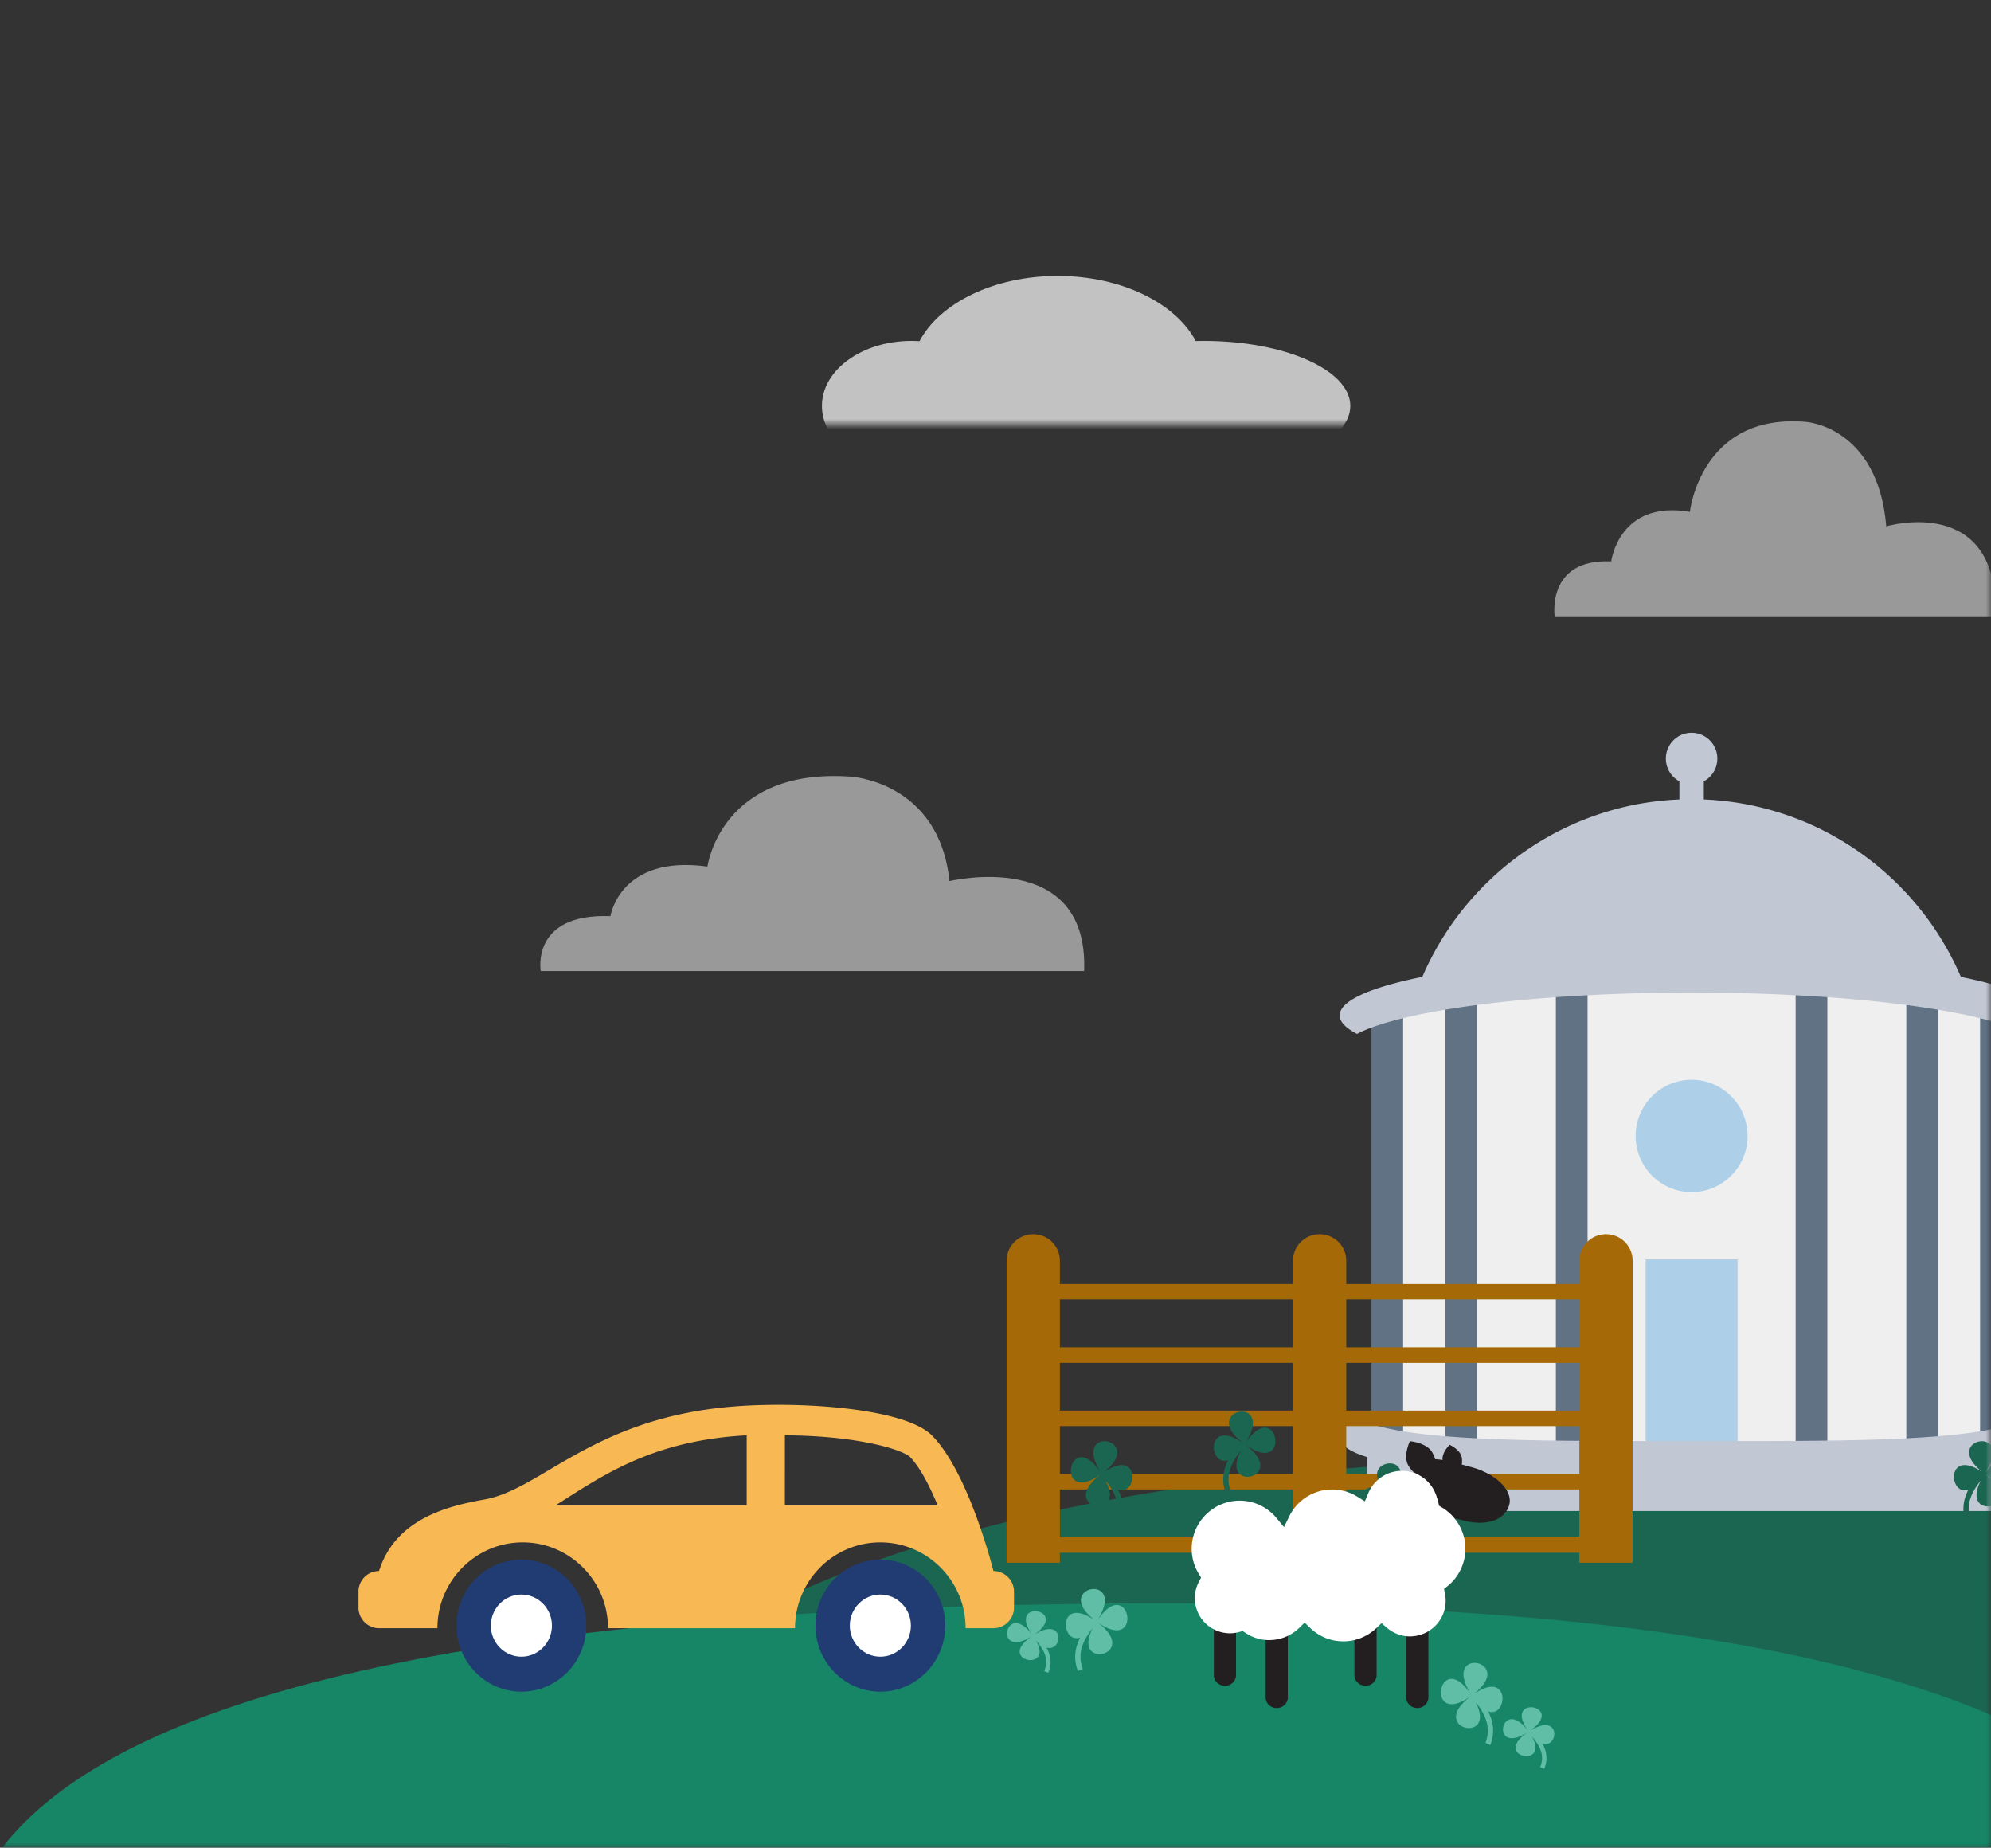<svg xmlns="http://www.w3.org/2000/svg" xmlns:xlink="http://www.w3.org/1999/xlink" width="194" height="180" viewBox="0 0 194 180">
    <rect x="0" y="0" width="194" height="180" fill="#333333" stroke="none"/>
    <defs>
        <path id="a" d="M0 0h194v180H0z"/>
        <path id="c" d="M0 0h53v19H0z"/>
    </defs>
    <g fill="none" fill-rule="evenodd">
        <mask id="b" fill="#fff">
            <use xlink:href="#a"/>
        </mask>
        <g fill="#1B6651" mask="url(#b)">
            <path d="M155.07 141.84c59.147-1.166 94.387 11.834 105.721 39H49.071c11.52-24.834 46.854-37.834 106-39z"/>
        </g>
        <g mask="url(#b)">
            <path fill="#EFEFEF" d="M135.377 97.82l29.658-2.65 29.658 2.65v43.428h-59.316z"/>
            <path fill="#ADCFE7" d="M169.309 122.693v19.839h-8.961v-19.839h8.961zm-4.482-17.501c3.014 0 5.455 2.452 5.455 5.472 0 3.024-2.441 5.472-5.455 5.472-3.01 0-5.451-2.448-5.451-5.472 0-3.02 2.44-5.472 5.45-5.472z"/>
            <path fill="#617285" d="M154.69 93.974v47.567h-3.088V93.974h3.088zm-10.777 0v47.567h-3.092V93.974h3.092zm-7.194 3.858v43.71h-3.087v-43.71h3.087zm41.336-3.858v47.567h-3.092V93.974h3.092zm10.781 0v47.567h-3.088V93.974h3.088zm7.189 3.858v43.71h-3.088v-43.71h3.088z"/>
            <path fill="#C2C7D4" d="M197.43 138.157c1.087.567 1.69 1.172 1.69 1.804 0 .795-.937 1.444-2.634 1.969v5.27h-63.317v-5.27c-1.697-.526-2.634-1.174-2.634-1.969 0-.632.604-1.237 1.69-1.804 4.408 2.309 17.02 2.23 31.987 2.228h.616c15.236 0 28.135.112 32.602-2.228zM164.826 71.385a2.512 2.512 0 0 1 2.51 2.513 2.52 2.52 0 0 1-1.317 2.215v1.77c11.25.462 20.813 7.45 25.05 17.288 5.024 1.01 8.052 2.32 8.052 3.748 0 .632-.604 1.238-1.69 1.804-4.468-2.336-17.367-4.027-32.603-4.027s-28.135 1.691-32.603 4.027c-1.086-.566-1.69-1.172-1.69-1.804 0-1.429 3.028-2.739 8.053-3.753 4.238-9.836 13.8-16.821 25.05-17.283v-1.768a2.52 2.52 0 0 1-1.317-2.217 2.509 2.509 0 0 1 2.505-2.513z"/>
        </g>
        <g fill="#178667" mask="url(#b)">
            <path d="M106.03 156.24c59.146-.718 94.386 7.282 105.72 24H.03c11.52-15.282 46.854-23.282 106-24z"/>
        </g>
        <g fill="#A66907" mask="url(#b)">
            <path d="M131.177 149.76v-4.659h22.714v4.66h-22.714zm0-6.169h22.714v-4.66h-22.714v4.66zm0-6.17h22.714v-4.66h-22.714v4.66zm22.714-10.829v4.66h-22.714v-4.66h22.714zm-50.618 23.169v-4.66h22.713v4.66h-22.713zm0-6.17h22.713v-4.66h-22.712v4.66zm0-6.17h22.713v-4.66h-22.713v4.66zm22.713-10.829v4.66h-22.713v-4.66h22.713zm30.5-6.352a2.585 2.585 0 0 0-2.595 2.574v2.268h-22.714v-2.268a2.584 2.584 0 0 0-2.595-2.574 2.585 2.585 0 0 0-2.596 2.574v2.268h-22.713v-2.268a2.585 2.585 0 0 0-2.595-2.574 2.585 2.585 0 0 0-2.596 2.574V152.24h5.19v-.97h22.714v.97h5.191v-.97h22.714v.97h5.19V122.814a2.584 2.584 0 0 0-2.594-2.574z"/>
        </g>
        <g mask="url(#b)" opacity=".7">
            <g transform="matrix(-1 0 0 1 132.33 22.32)">
                <mask id="d" fill="#fff">
                    <use xlink:href="#c"/>
                </mask>
                <path fill="#FFF" d="M29.272 4.56c6.223 0 11.515 2.656 13.46 6.36.262-.018.529-.027.798-.027 4.812 0 8.713 2.836 8.713 6.334 0 3.497-3.901 6.333-8.713 6.333-2.331 0-4.449-.665-6.012-1.75-2.327 1.102-5.173 1.75-8.246 1.75-2.326 0-4.523-.371-6.463-1.03-2.24.652-4.917 1.03-7.794 1.03C7.14 23.56.757 20.724.757 17.227c0-3.498 6.383-6.334 14.258-6.334.27 0 .54.004.806.01C17.774 7.208 23.06 4.56 29.272 4.56z" mask="url(#d)"/>
            </g>
        </g>
        <g fill="#FFF" mask="url(#b)" opacity=".5">
            <path d="M52.69 94.6s-1.01-5.645 6.79-5.348c0 0 .917-6.017 9.451-4.829 0 0 1.285-9.656 13.948-8.765 0 0 8.625.446 9.635 10.177 0 0 13.58-3.269 13.121 8.765H52.69z"/>
        </g>
        <g fill="#FFF" mask="url(#b)" opacity=".5">
            <path d="M151.484 60.04s-.818-5.645 5.51-5.348c0 0 .744-6.017 7.668-4.829 0 0 1.042-9.656 11.315-8.765 0 0 6.998.446 7.818 10.177 0 0 11.018-3.269 10.646 8.765h-42.957z"/>
        </g>
        <g fill="#5FBEA5" mask="url(#b)">
            <path d="M106.861 157.96c3.138-4.833-4.332-3.48-.321-.225l-.014.015c-3.476-2.273-3.186 2.448-1.275 1.774-.098.193-.18.384-.248.573a3.748 3.748 0 0 0 .033 2.703l.475-.204c-.495-1.291-.199-2.539.964-3.98-2.15 4.154 4.764 2.65.463-.577l-.007-.007c4.593 3.271 3.145-4.98-.07-.073"/>
        </g>
        <g fill="#5FBEA5" mask="url(#b)">
            <path d="M100.622 159.33c-2.615-3.625 3.61-2.61.268-.169l.01.011c2.898-1.705 2.656 1.836 1.064 1.33a3.5 3.5 0 0 1 .206.43 2.55 2.55 0 0 1-.027 2.028l-.396-.153c.412-.968.166-1.904-.803-2.986 1.791 3.117-3.97 1.989-.386-.432l.005-.005c-3.827 2.453-2.62-3.735.059-.054"/>
        </g>
        <g fill="#5FBEA5" mask="url(#b)">
            <path d="M143.391 165.16c-3.137-4.833 4.333-3.48.322-.225l.013.015c3.477-2.273 3.187 2.448 1.276 1.774.098.193.18.384.248.573a3.748 3.748 0 0 1-.033 2.703l-.476-.204c.496-1.291.2-2.539-.963-3.98 2.15 4.154-4.764 2.65-.463-.577l.006-.007c-4.593 3.271-3.144-4.98.07-.073"/>
        </g>
        <g fill="#5FBEA5" mask="url(#b)">
            <path d="M148.941 168.69c-2.614-3.625 3.61-2.61.268-.169l.012.011c2.897-1.705 2.655 1.836 1.062 1.33a3.5 3.5 0 0 1 .207.43 2.55 2.55 0 0 1-.028 2.028l-.396-.153c.413-.968.166-1.904-.803-2.986 1.792 3.117-3.97 1.989-.386-.432l.006-.005c-3.827 2.453-2.62-3.735.058-.054"/>
        </g>
        <g fill="#1B6651" mask="url(#b)">
            <path d="M107.332 143.56c-3.137-4.833 4.332-3.48.322-.225l.013.015c3.477-2.273 3.186 2.448 1.275 1.774.098.193.18.384.248.573a3.748 3.748 0 0 1-.033 2.703l-.475-.204c.495-1.291.199-2.539-.964-3.98 2.15 4.154-4.764 2.65-.463-.577l.007-.007c-4.593 3.271-3.144-4.98.07-.073"/>
        </g>
        <g fill="#1B6651" mask="url(#b)">
            <path d="M121.285 140.68c3.137-4.833-4.332-3.48-.321-.225l-.014.015c-3.477-2.273-3.186 2.448-1.275 1.774-.098.193-.18.384-.248.573a3.748 3.748 0 0 0 .033 2.703l.475-.204c-.495-1.291-.199-2.539.964-3.98-2.15 4.154 4.764 2.65.463-.577l-.007-.007c4.593 3.271 3.144-4.98-.07-.073"/>
        </g>
        <g fill="#1B6651" mask="url(#b)">
            <path d="M193.404 143.56c3.137-4.833-4.332-3.48-.322-.225l-.013.015c-3.477-2.273-3.186 2.448-1.275 1.774-.098.193-.18.384-.248.573a3.748 3.748 0 0 0 .033 2.703l.475-.204c-.495-1.291-.199-2.539.964-3.98-2.15 4.154 4.764 2.65.463-.577l-.007-.007c4.593 3.271 3.144-4.98-.07-.073"/>
        </g>
        <g fill="#1B6651" mask="url(#b)">
            <path d="M135.709 145.72c3.137-4.833-4.332-3.48-.322-.225l-.013.015c-3.477-2.273-3.186 2.448-1.275 1.774-.098.193-.18.384-.248.573a3.748 3.748 0 0 0 .033 2.703l.475-.204c-.495-1.291-.2-2.539.964-3.98-2.15 4.154 4.764 2.65.463-.577l-.007-.007c4.593 3.271 3.144-4.98-.07-.073"/>
        </g>
        <g mask="url(#b)">
            <path fill="#231E20" d="M124.402 157.011c.595 0 1.082.471 1.082 1.047v7.295c0 .576-.487 1.047-1.082 1.047-.595 0-1.081-.471-1.081-1.047v-7.295c0-.576.486-1.047 1.081-1.047zm13.698 0c.595 0 1.081.471 1.081 1.047v7.295c0 .576-.486 1.047-1.08 1.047-.596 0-1.082-.471-1.082-1.047v-7.295c0-.576.486-1.047 1.081-1.047zm-5.047-2.167c.595 0 1.082.472 1.082 1.048v7.294c0 .576-.487 1.047-1.082 1.047-.594 0-1.081-.471-1.081-1.047v-7.294c0-.576.487-1.048 1.081-1.048zm-13.697 0c.594 0 1.081.471 1.081 1.047v7.295c0 .576-.487 1.047-1.081 1.047-.595 0-1.082-.471-1.082-1.047v-7.295c0-.576.487-1.047 1.082-1.047zm18.023-14.444s1.61.124 2.17 1.08c.13.223.223.45.286.674.23.012.472.04.725.081-.078-.746.691-1.484.691-1.484s1.043.465 1.18 1.236c.043.241.037.473 0 .683.312.084.617.17.907.247 2.437.647 4.102 2.299 3.718 3.69-.384 1.39-2.079 2.15-4.517 1.504-.268-.071-.518-.134-.754-.195.037.057.069.116.104.174a4.841 4.841 0 0 0-.375-.2 4.84 4.84 0 0 0-1.23-.842c-.163-1.564-1.162-2.923-2.54-3.632a2.811 2.811 0 0 1-.51-.633c-.559-.956.145-2.383.145-2.383z"/>
            <path fill="#FFF" d="M141.051 154.514l-.349.283.089.441a3.463 3.463 0 0 1-.696 2.876 3.467 3.467 0 0 1-2.224 1.266 3.477 3.477 0 0 1-.48.038 3.455 3.455 0 0 1-2.114-.729c-.051-.04-.104-.078-.153-.121l-.51-.443-.488.468c-.324.31-.686.57-1.073.773a4.63 4.63 0 0 1-2.16.534c-1.22 0-2.375-.47-3.252-1.325l-.518-.505-.517.507a4.238 4.238 0 0 1-.594.484 4.153 4.153 0 0 1-2.223.713c-.039.001-.077.006-.116.006a4.149 4.149 0 0 1-2.308-.699l-.283-.188-.327.092c-.306.085-.615.13-.918.13a3.41 3.41 0 0 1-.496-.041 3.422 3.422 0 0 1-2.511-5.003l.203-.378-.225-.365a4.683 4.683 0 0 1 3.977-7.135 4.66 4.66 0 0 1 3.595 1.691l.732.882.504-1.03a4.644 4.644 0 0 1 4.194-2.629c.862 0 1.707.24 2.443.696l.735.456.337-.799a3.54 3.54 0 0 1 3.267-2.171 3.524 3.524 0 0 1 3.498 3.008l.054.35.307.179a4.7 4.7 0 0 1 2.335 4.05 4.667 4.667 0 0 1-1.735 3.638"/>
        </g>
        <g mask="url(#b)">
            <path fill="#213B73" d="M85.78 151.935c-3.488 0-6.326 2.885-6.326 6.432 0 3.548 2.838 6.433 6.326 6.433 3.488 0 6.325-2.885 6.325-6.433 0-3.547-2.837-6.432-6.325-6.432zm-34.976 0c-3.49 0-6.327 2.885-6.327 6.432 0 3.548 2.837 6.433 6.327 6.433 3.487 0 6.325-2.885 6.325-6.433 0-3.547-2.838-6.432-6.325-6.432z"/>
            <path fill="#FFF" d="M85.78 155.34c-1.641 0-2.977 1.359-2.977 3.028 0 1.668 1.336 3.027 2.977 3.027 1.642 0 2.976-1.359 2.976-3.027 0-1.669-1.334-3.027-2.976-3.027zm-34.976 0c-1.643 0-2.978 1.359-2.978 3.028 0 1.668 1.335 3.027 2.978 3.027 1.641 0 2.976-1.359 2.976-3.027 0-1.669-1.335-3.027-2.976-3.027z"/>
            <path fill="#F8B954" d="M90.777 139.813c-2.711-2.682-13.191-3.348-19.722-2.756-13.398 1.214-18.31 8.05-23.873 9.027-3.737.657-8.668 1.961-10.25 6.964a2.008 2.008 0 0 0-2.003 2.014v1.543c0 1.112.897 2.013 2.003 2.013h5.689c0-4.608 3.728-8.359 8.312-8.359 4.583 0 8.31 3.75 8.31 8.36h18.224c0-4.61 3.728-8.36 8.311-8.36s8.311 3.75 8.311 8.36H96.8a2.009 2.009 0 0 0 2.003-2.014v-1.543a2.009 2.009 0 0 0-2.003-2.014s-2.394-9.642-6.023-13.235zm-14.3.014c7.161.041 11.488 1.4 12.219 2.133.927.97 1.85 2.717 2.665 4.678H76.477zm-3.72 0v6.81H54.151c4.17-2.612 8.66-5.877 16.954-6.687a44.07 44.07 0 0 1 1.65-.123z"/>
        </g>
    </g>
</svg>
